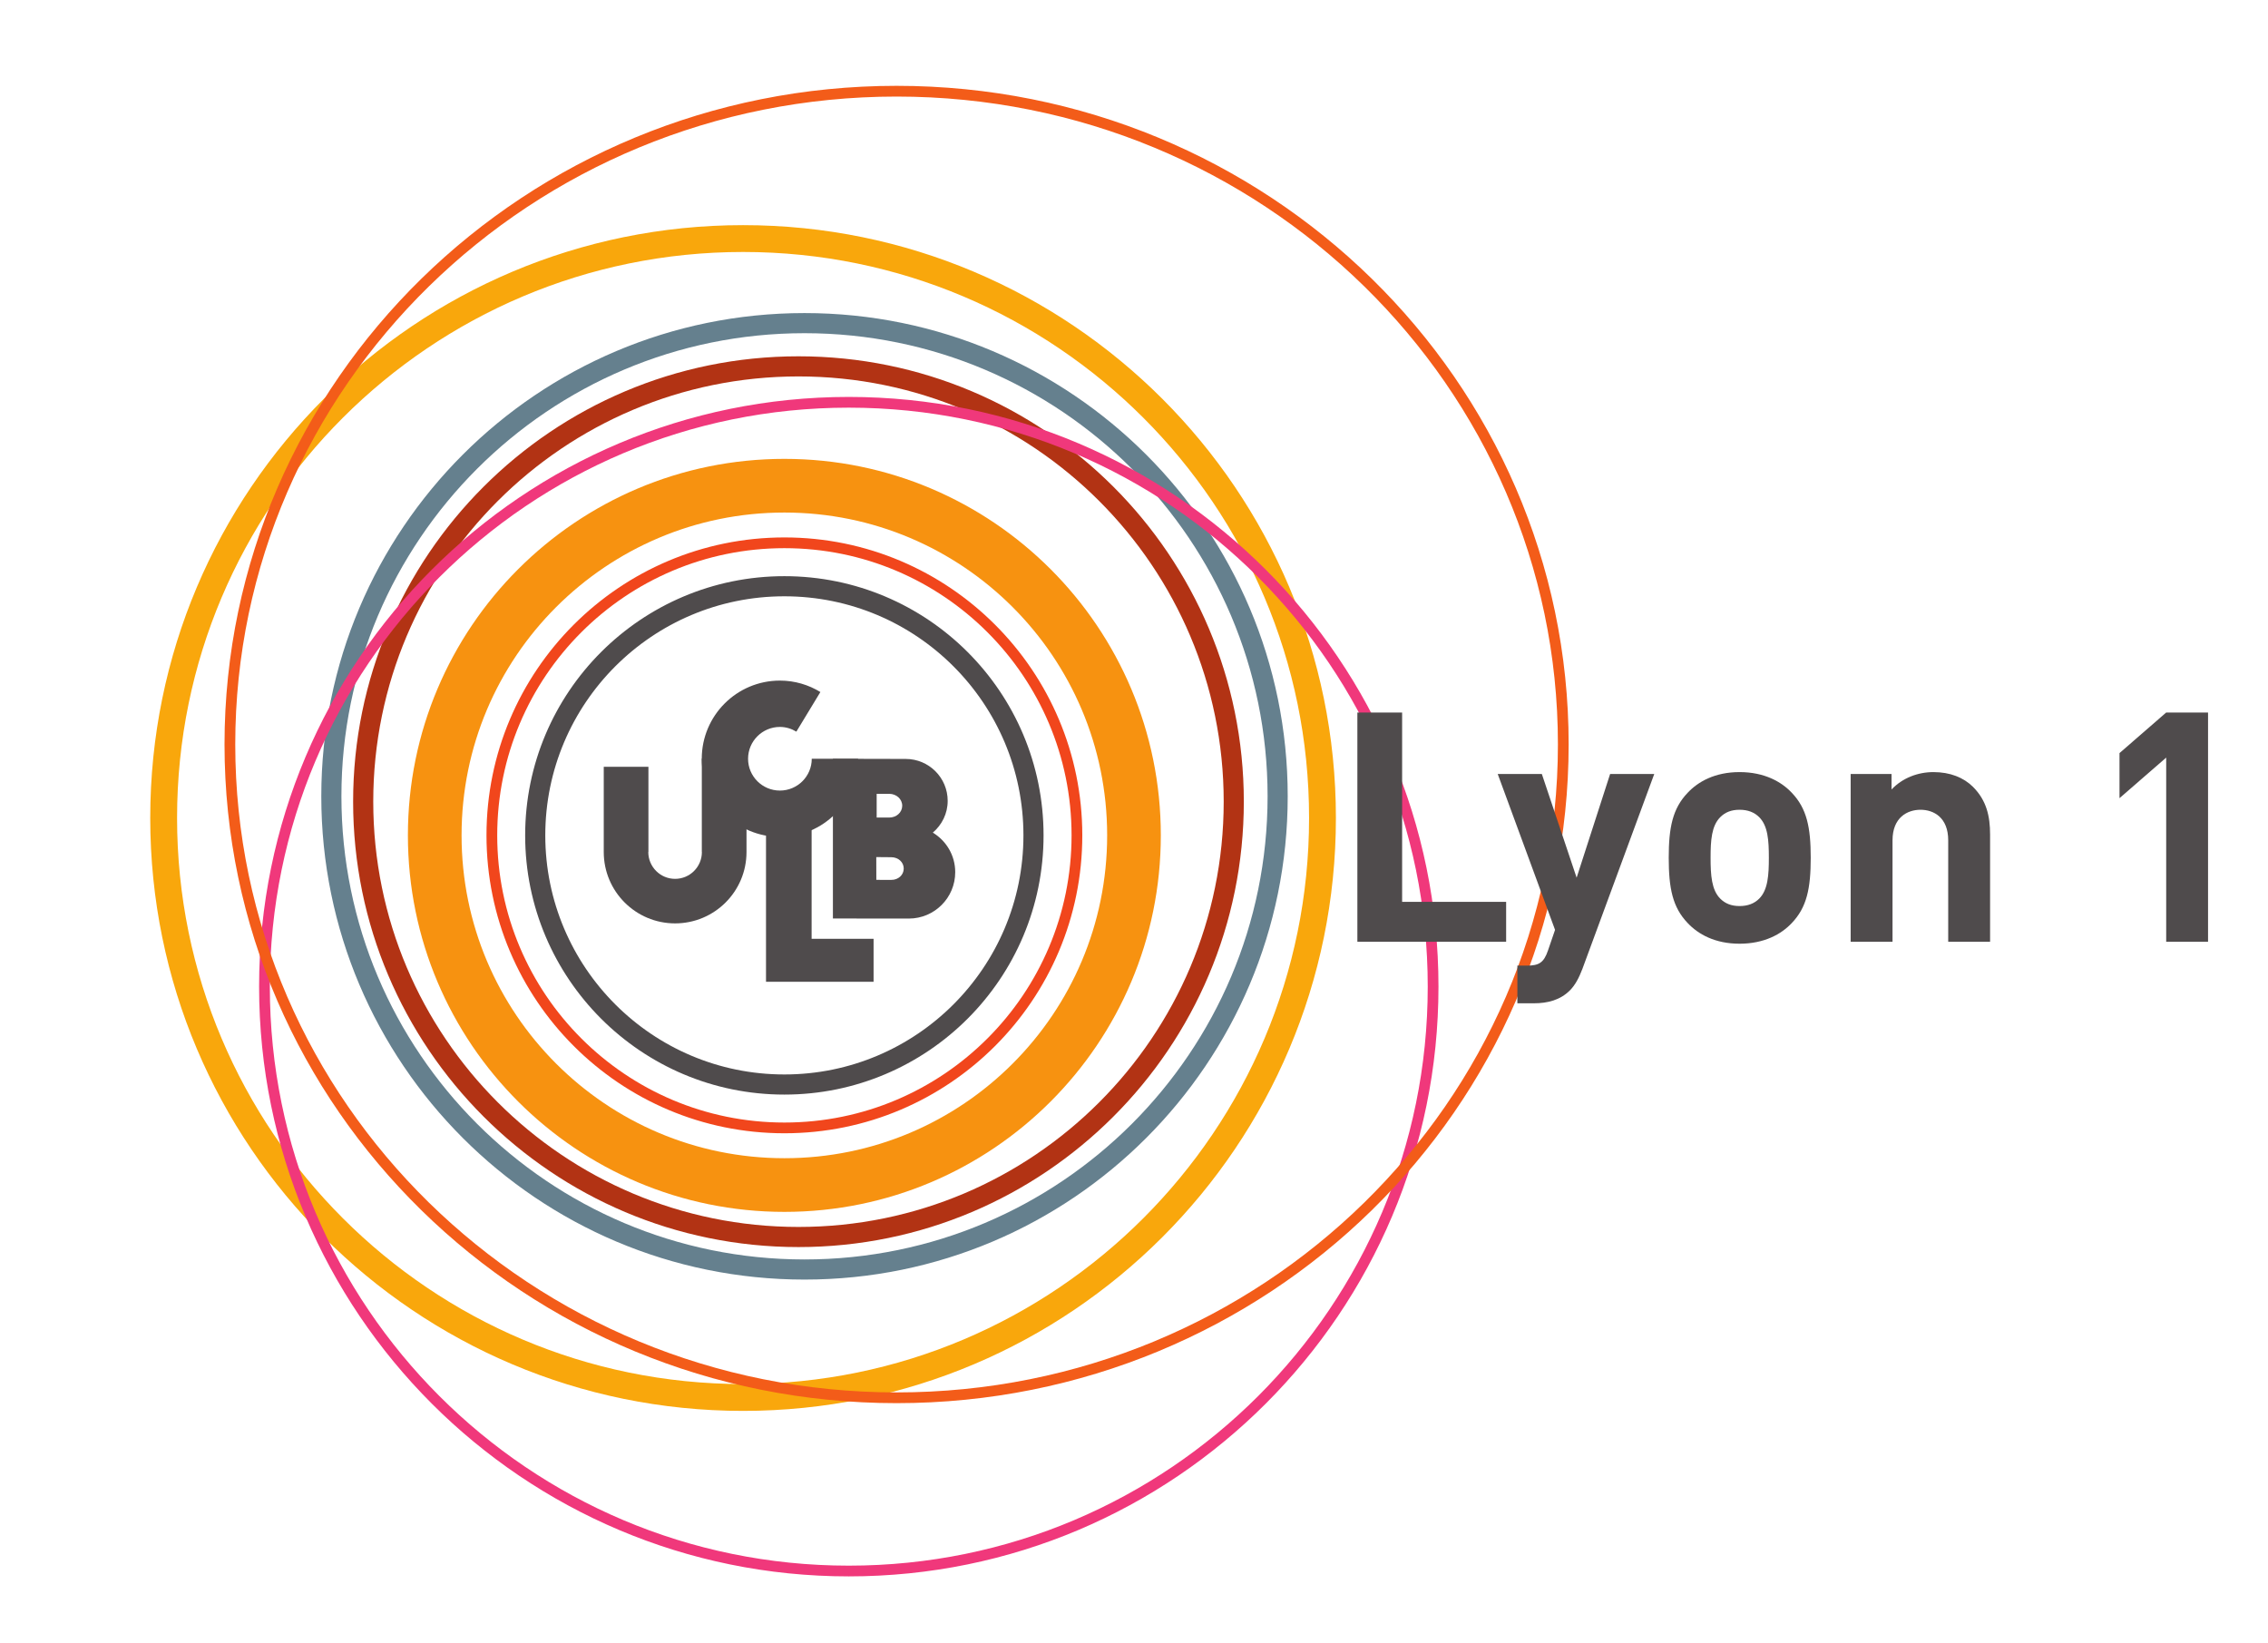 <?xml version="1.0" encoding="UTF-8" standalone="no"?>
<!-- Created with Inkscape (http://www.inkscape.org/) -->

<svg
   xmlns:dc="http://purl.org/dc/elements/1.1/"
   xmlns:cc="http://creativecommons.org/ns#"
   xmlns:rdf="http://www.w3.org/1999/02/22-rdf-syntax-ns#"
   xmlns:svg="http://www.w3.org/2000/svg"
   xmlns="http://www.w3.org/2000/svg"
   xmlns:sodipodi="http://sodipodi.sourceforge.net/DTD/sodipodi-0.dtd"
   xmlns:inkscape="http://www.inkscape.org/namespaces/inkscape"
   width="182.568mm"
   height="132.237mm"
   viewBox="0 0 182.568 132.237"
   version="1.1"
   id="svg1607"
   inkscape:version="0.92.4 (5da689c313, 2019-01-14)"
   sodipodi:docname="ucbl.svg">
  <defs
     id="defs1601" />
  <sodipodi:namedview
     id="base"
     pagecolor="#ffffff"
     bordercolor="#666666"
     borderopacity="1.0"
     inkscape:pageopacity="0.0"
     inkscape:pageshadow="2"
     inkscape:zoom="0.29667969"
     inkscape:cx="-691.67236"
     inkscape:cy="65.385567"
     inkscape:document-units="mm"
     inkscape:current-layer="layer1"
     showgrid="false"
     inkscape:window-width="3840"
     inkscape:window-height="2055"
     inkscape:window-x="-13"
     inkscape:window-y="-13"
     inkscape:window-maximized="1" />
  <g
     inkscape:label="Calque 1"
     inkscape:groupmode="layer"
     id="layer1"
     transform="translate(-12.947,-73.423)">
    <g
       id="g1573"
       transform="matrix(0.09,0,0,-0.09,-282.89,200.314)">
      <path
         inkscape:connector-curvature="0"
         id="path3827"
         style="fill:none;stroke:#4f4b4c;stroke-width:18;stroke-linecap:butt;stroke-linejoin:miter;stroke-miterlimit:4;stroke-dasharray:none;stroke-opacity:1"
         d="m 4211.45,662.754 c 0,-123.047 -99.72,-222.832 -222.83,-222.832 -123.05,0 -222.83,99.785 -222.83,222.832 0,123.086 99.78,222.832 222.83,222.832 123.11,0 222.83,-99.746 222.83,-222.832 z" />
      <path
         inkscape:connector-curvature="0"
         id="path3829"
         style="fill:none;stroke:#f1461c;stroke-width:9.6;stroke-linecap:round;stroke-linejoin:miter;stroke-miterlimit:4;stroke-dasharray:none;stroke-opacity:1"
         d="m 4250.3,662.793 c 0,-144.531 -117.13,-261.672 -261.62,-261.672 -144.55,0 -261.68,117.141 -261.68,261.672 0,144.492 117.13,261.641 261.68,261.641 144.49,0 261.62,-117.149 261.62,-261.641 z" />
      <path
         inkscape:connector-curvature="0"
         id="path3831"
         style="fill:none;stroke:#f79210;stroke-width:48;stroke-linecap:round;stroke-linejoin:miter;stroke-miterlimit:4;stroke-dasharray:none;stroke-opacity:1"
         d="m 4301.33,662.793 c 0,-172.734 -139.97,-312.773 -312.65,-312.773 -172.73,0 -312.77,140.039 -312.77,312.773 0,172.656 140.04,312.703 312.77,312.703 172.68,0 312.65,-140.047 312.65,-312.703 z" />
      <path
         inkscape:connector-curvature="0"
         id="path3833"
         style="fill:none;stroke:#b23314;stroke-width:18;stroke-linecap:round;stroke-linejoin:miter;stroke-miterlimit:4;stroke-dasharray:none;stroke-opacity:1"
         d="m 4390.57,692.93 c 0,-215.039 -174.32,-389.391 -389.29,-389.391 -215.03,0 -389.36,174.352 -389.36,389.391 0,215.019 174.33,389.3 389.36,389.3 214.97,0 389.29,-174.281 389.29,-389.3 z" />
      <path
         inkscape:connector-curvature="0"
         id="path3835"
         style="fill:none;stroke:#65808e;stroke-width:18;stroke-linecap:round;stroke-linejoin:miter;stroke-miterlimit:4;stroke-dasharray:none;stroke-opacity:1"
         d="m 4429.83,697.734 c 0,-233.769 -189.49,-423.265 -423.21,-423.265 -233.68,0 -423.17,189.496 -423.17,423.265 0,233.68 189.49,423.166 423.17,423.166 233.72,0 423.21,-189.486 423.21,-423.166 z" />
      <path
         inkscape:connector-curvature="0"
         id="path3837"
         style="fill:none;stroke:#f9a70c;stroke-width:24;stroke-linecap:round;stroke-linejoin:miter;stroke-miterlimit:4;stroke-dasharray:none;stroke-opacity:1"
         d="m 4469.93,678.328 c 0,-286.238 -231.99,-518.308 -518.23,-518.308 -286.22,0 -518.25,232.07 -518.25,518.308 0,286.184 232.03,518.212 518.25,518.212 286.24,0 518.23,-232.028 518.23,-518.212 z" />
      <path
         inkscape:connector-curvature="0"
         id="path3839"
         style="fill:none;stroke:#f0387b;stroke-width:9.6;stroke-linecap:round;stroke-linejoin:miter;stroke-miterlimit:4;stroke-dasharray:none;stroke-opacity:1"
         d="m 4568.87,527.48 c 0,-288.652 -234.01,-522.671 -522.65,-522.671 -288.64,0 -522.6,234.019 -522.6,522.671 0,288.641 233.96,522.62 522.6,522.62 288.64,0 522.65,-233.979 522.65,-522.62 z" />
      <path
         inkscape:connector-curvature="0"
         id="path3841"
         style="fill:none;stroke:#f35c19;stroke-width:9.6;stroke-linecap:round;stroke-linejoin:miter;stroke-miterlimit:4;stroke-dasharray:none;stroke-opacity:1"
         d="m 4685.3,744.121 c 0,-322.773 -267.01,-584.371 -596.31,-584.371 -329.29,0 -596.3,261.598 -596.3,584.371 0,322.639 267.01,584.219 596.3,584.219 329.3,0 596.31,-261.58 596.31,-584.219 z" />
      <path
         inkscape:connector-curvature="0"
         id="path3889"
         style="fill:#4f4b4c;fill-opacity:1;fill-rule:nonzero;stroke:none"
         d="m 4501.13,567.578 v 205.059 h 40.03 V 603.301 h 93.03 v -35.723 h -133.06" />
      <path
         inkscape:connector-curvature="0"
         id="path3891"
         style="fill:#4f4b4c;fill-opacity:1;fill-rule:nonzero;stroke:none"
         d="m 4702.42,543.391 c -3.17,-8.352 -6.62,-14.688 -11.22,-19.289 -8.66,-8.653 -19.88,-11.524 -32.26,-11.524 h -14.7 v 33.692 h 8.65 c 10.65,0 14.98,2.597 18.73,13.535 l 6.32,18.437 -51.27,139.395 h 39.46 l 31.11,-92.727 29.95,92.727 h 39.47 l -64.24,-174.246" />
      <path
         inkscape:connector-curvature="0"
         id="path3893"
         style="fill:#4f4b4c;fill-opacity:1;fill-rule:nonzero;stroke:none"
         d="m 4860.53,679.043 c -4.31,4.316 -10.08,6.621 -17.57,6.621 -7.48,0 -12.96,-2.305 -17.26,-6.621 -7.79,-7.773 -8.65,-20.742 -8.65,-36.289 0,-15.547 0.86,-28.801 8.65,-36.582 4.3,-4.317 9.78,-6.621 17.26,-6.621 7.49,0 13.26,2.304 17.57,6.621 7.79,7.781 8.64,21.035 8.64,36.582 0,15.547 -0.85,28.516 -8.64,36.289 z m 29.09,-94.758 c -9.21,-9.793 -24.47,-18.426 -46.66,-18.426 -22.17,0 -37.13,8.633 -46.35,18.426 -13.54,14.113 -17,31.106 -17,58.469 0,27.07 3.46,44.062 17,58.176 9.22,9.793 24.18,18.425 46.35,18.425 22.19,0 37.45,-8.632 46.66,-18.425 13.54,-14.114 17,-31.106 17,-58.176 0,-27.363 -3.46,-44.356 -17,-58.469" />
      <path
         inkscape:connector-curvature="0"
         id="path3895"
         style="fill:#4f4b4c;fill-opacity:1;fill-rule:nonzero;stroke:none"
         d="m 5029.59,567.578 v 90.723 c 0,20.449 -12.95,27.363 -24.76,27.363 -11.82,0 -25.05,-6.914 -25.05,-27.363 v -90.723 h -37.45 v 150.059 h 36.58 v -13.828 c 9.79,10.371 23.62,15.546 37.43,15.546 14.98,0 27.07,-4.89 35.44,-13.234 12.08,-12.105 15.26,-26.211 15.26,-42.625 v -95.918 h -37.45" />
      <path
         inkscape:connector-curvature="0"
         id="path3897"
         style="fill:#4f4b4c;fill-opacity:1;fill-rule:nonzero;stroke:none"
         d="m 5224.55,567.578 v 164.746 l -41.76,-36.289 v 40.313 l 41.76,36.289 h 37.44 V 567.578 h -37.44" />
      <path
         inkscape:connector-curvature="0"
         id="path3899"
         style="fill:#4f4b4c;fill-opacity:1;fill-rule:nonzero;stroke:none"
         d="m 3914.79,731.387 v -83.516 h 0.07 c 0,-13.281 -10.73,-24.004 -23.98,-24.004 -13.18,0 -23.96,10.723 -23.96,24.004 h 0.12 v 76.211 h -39.96 v -76.211 c 0,-35.293 28.59,-63.828 63.8,-63.828 35.28,0 63.88,28.535 63.88,63.828 v 83.516 h -39.97" />
      <path
         inkscape:connector-curvature="0"
         id="path3901"
         style="fill:#4f4b4c;fill-opacity:1;fill-rule:nonzero;stroke:none"
         d="m 4012.99,570.254 v 111.445 h -40.78 V 531.816 h 96.21 v 38.438 h -55.43" />
      <path
         inkscape:connector-curvature="0"
         id="path3903"
         style="fill:#4f4b4c;fill-opacity:1;fill-rule:nonzero;stroke:none"
         d="m 4084.24,622.949 -13.36,0.02 -0.05,20.371 13.54,-0.117 c 6.15,-0.059 11.07,-4.434 11.01,-10.227 -0.05,-5.75 -4.97,-10.125 -11.14,-10.047 z m -1.74,76.973 c 6.37,-0.078 11.54,-4.668 11.54,-10.723 -0.07,-6.015 -5.29,-10.539 -11.67,-10.508 l -11.19,0.039 v 21.192 z m 38.9,-34.707 c 8.09,6.875 13.3,16.992 13.3,28.406 0,20.715 -16.82,37.5 -37.57,37.5 l -65.09,0.149 V 588.418 l 67.91,-0.059 c 22.92,0 41.49,18.575 41.49,41.485 0,15.066 -8.03,28.105 -20.04,35.371" />
      <path
         inkscape:connector-curvature="0"
         id="path3905"
         style="fill:#4f4b4c;fill-opacity:1;fill-rule:nonzero;stroke:none"
         d="m 3984.63,702.832 c -15.69,0 -28.47,12.734 -28.47,28.438 0,15.742 12.78,28.476 28.47,28.476 5.4,0 10.44,-1.621 14.72,-4.219 l 21.49,35.43 c -10.54,6.453 -22.9,10.234 -36.21,10.234 -38.6,0 -69.89,-31.308 -69.89,-69.921 0,-38.567 31.29,-69.856 69.89,-69.856 38.62,0 69.91,31.289 69.91,69.856 h -41.42 c 0,-15.704 -12.78,-28.438 -28.49,-28.438" />
    </g>
  </g>
</svg>
